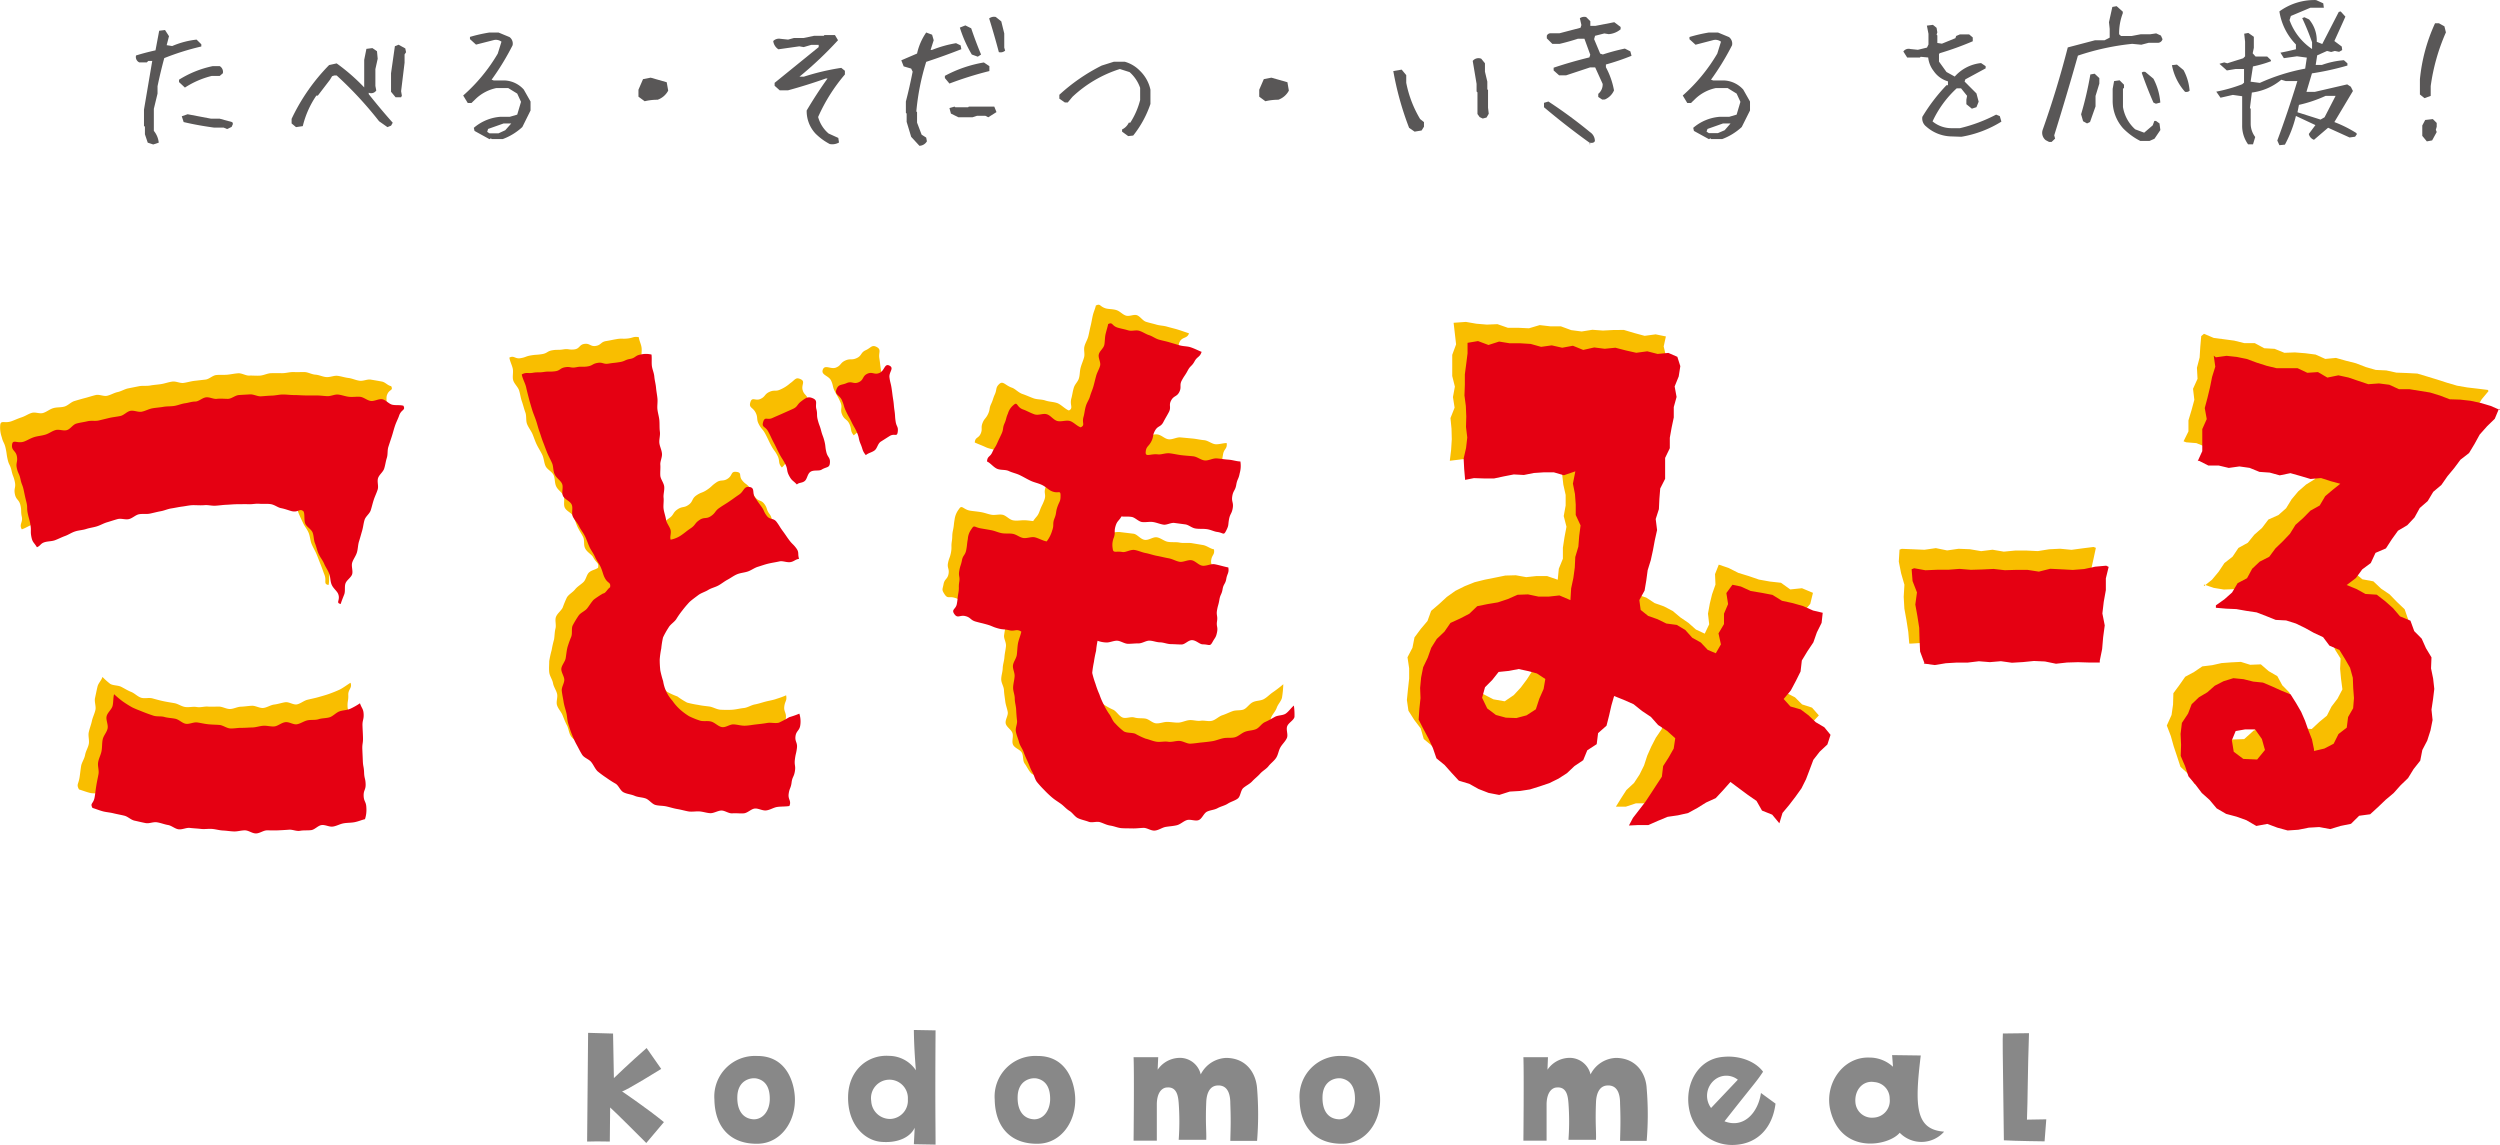 <svg id="レイヤー_1" data-name="レイヤー 1" xmlns="http://www.w3.org/2000/svg" viewBox="0 0 453.87 207.82"><defs><style>.cls-1{fill:#f9be00;}.cls-2{fill:#e50012;}.cls-3{fill:#595757;}.cls-4{fill:#888;}</style></defs><path class="cls-1" d="M323.48,124.66l1.55,1.12,1.42,1.09,1.61.83,1.28,1.28,1.81.59,1.24,1.41-1.32,1.41-.72,1.72-1,1.56-1.06,1.53-.34,2-1.18,1.46L325.43,142l-.54,1.84-.8,1.69L323,147.05l-1.49-1.39-1.5-1.13-1.55-1.05-1.1-1.64-1.53-1.11-1.63-.52-1.44.83-1.35,1.33-1.8.69-1.43,1.27-1.69.88-1.72.82-1.94.11-1.74.81h-1.93l-1.81.6-1.81,0,.91-1.47,1-1.55,1.38-1.28,1-1.52.82-1.65.58-1.78.73-1.65.83-1.61,1.06-1.56.59-1.95-1.92-1.08-1.05-1.73-1.54-1.23-1.82-.8-1.68-1-1.46-1.4-2-.68-.24,2.06-.41,1.86-1.22,1.54-.41,1.89-1.12,1.53L288.5,134l-1,1.66L286.11,137l-1.71.89-1.27,1.46-1.63,1-1.81.64-1.86.4-1.94-.25-1.83.65-1.85-.59-1.88-.17-1.75-.68-1.86-.46-1.87-.6-1.34-1.44-1.35-1.34-1.5-1.24-.55-1.92-1.17-1.54-1.06-1.68-.28-1.94.2-2,.21-1.89,0-1.87-.3-2,.9-1.73.37-1.88,1.15-1.55,1.21-1.43L262,112l1.45-1.24,1.4-1.29,1.56-1.11,1.71-.85,1.77-.71,1.85-.46,1.86-.37,1.87-.38,1.9-.05,1.89.34,1.88-.2,1.9,0,1.94.67.2-2,.74-1.82,0-2,.29-1.9.36-1.9-.5-1.94.35-1.91,0-1.92L286,89.08l-.22-1.9-.24-1.89.38-2.25-2.1-.06L282,83l-1.81.76-1.83-.49-1.84-.13-1.77.75-1.85-.34-1.8.34-1.77.47-1.81.13-2.13.26.24-2,.12-1.91-.05-1.91L265.51,77l.75-1.89-.3-1.92.35-1.9-.48-1.92V67.43l0-1.91.7-1.9-.22-1.92-.23-2,2.23-.16,1.9.33,1.91.16,1.92-.08,1.89.66,1.92,0,1.91.09,1.95-.58,1.9.22,1.93,0,1.88.69,1.91.25,1.94-.31,1.91.14,1.94-.1L297,61l1.88.56,1.88.51,2-.27,1.86.38L304.22,64l.45,1.91-.12,1.87-.76,1.81-.36,1.84.32,1.92-.35,1.85-.65,1.8.25,1.93-.3,1.85-.24,1.85-.72,1.78,0,1.9,0,1.89L301.48,90l-.76,1.77.1,1.92-.24,1.86-.93,1.72.09,1.92-.2,1.87-1.18,1.68.09,1.92-.42,1.82-.4,1.86,1.7.69,1.72.56,1.52,1,1.7.6,1.6.84,1.38,1.16,1.47,1,1.35,1.2,1.6.75.81-1.7-.22-1.93.33-1.82L313,109l.62-1.77-.08-1.9.68-1.72,1.78.6,1.78.9,1.87.57,1.86.64,2,.36,2,.22,1.69,1.21,2.12-.22,2,.84-.49,2-1.31,1.56-.75,1.76-.43,1.91-.59,1.85-1.11,1.61-1.21,1.53-.2,2.1Zm-43-1.93-.08-1.84-1.11-1.54-1.79-.21-1.84-.43-1.78.75-1.8.26-1.74.86-.71,1.82-.36,1.86.49,2,1.86.93,1.68.87,2.05.36L277,127.3l1.27-1.37,1.12-1.5Z" transform="translate(-2.18 -1.1)"/><path class="cls-1" d="M441.35,128.23l-.67,1.81.2,2.05-1,1.69-.59,1.84-.71,1.83L437.32,139l-1.48,1.28-1.35,1.34L433.17,143l-1.45,1.25-1.52,1.2-1.76.82-1.85.57-1.8.71-1.84.62-2-.22-1.89.55-1.94,0-1.87-.81-2,.56-1.82-.77-1.92-.24-1.92-.3-1.83-.65-1.62-1.13-1.64-1.06-1.92-.71-1.08-1.73-1.46-1.35-.62-1.89-.61-1.83-.52-1.86-.73-1.91.86-1.92.27-1.88.06-2.07,1.1-1.49,1.05-1.5,1.63-.88,1.47-1,1.8-.22,1.69-.38,1.74-.13,1.77-.09,1.7.53,1.93-.08,1.42,1.23,1.58.92.89,1.65,1.27,1.29.77,1.62.88,1.61-.09,1.87.83,1.72-.14-.3,1.83.13,1.36-1.27,1.4-1.16.82-1.63,1.1-1.45.89-1.69-.25-1.9-.17-1.83.09-1.87L426.08,119l-.53-1.78-1.27-1.34-1.5-1.06-1.33-1.23-1.38-1.28-1.55-1.07-1.95-.17-1.73-.63-1.72-.68-1.86-.16-1.77-.54-1.68-1-1.9.07-1.82-.3-1.79-.61,0,.3,1.46-1.17,1.2-1.44,1.06-1.59,1.48-1.16,1.06-1.58,1.7-.94,1.18-1.46,1.4-1.23L414,95.42l1.82-.81,1.4-1.24,1-1.63,1.21-1.44,1.41-1.23,1.62-1,.88-1.79,1.46-1.18.19-.31-1.94.46-1.77-.87-1.93.38-1.75-1-1.86-.1-1.86-.19-1.91.14-1.81-.49-1.83-.46-1.84-.36-1.93.27-1.84-.29-1.78-.73-1.86-.15-.48-.18.89-1.8,0-2,.56-1.86.51-1.87-.24-2,.82-1.82-.11-2,.49-1.88.12-1.94.17-1.93.5-.42,1.77.75,1.86.24,1.86.25,1.82.45h1.9l1.73.93,1.88.11,1.78.72,1.91-.07,1.89.15,1.86.24,1.76.79,1.94-.18,1.81.51,1.82.46,1.79.69,1.81.52,1.9.09,1.84.4,1.9.07,1.9.1,1.81.54,1.8.55,1.8.58,1.81.53,1.85.32,1.87.22,1.86.23.13.21-1.23,1.47-1,1.67-1.67,1.15-.93,1.7-1,1.68-1.09,1.58-1.29,1.42-1.44,1.3-.93,1.72L441.8,87l-1.06,1.61-1.06,1.63-1.4,1.31-1.4,1.31-1.15,1.55-1.4,1.3-1.54,1.17-1.43,1.27-1,1.74-1.81.88-1.3,1.41-1.51,1.2h.38l1.51,1.37,1.94.27,1.49,1.25,2,.37,1.41,1.33L436,109l1.33,1.37,1.41,1.34.64,1.86.76,1.72.51,1.8,1,1.7-.15,1.94.42,1.86-.48,1.87,0,1.89Zm-30,5.49.27-.07-1.34-1.76-1-1.75L407.5,130l-1.38.75-.77,1.28.22,2,1.63,1.34,2.41-.09Z" transform="translate(-2.18 -1.1)"/><path class="cls-1" d="M6.14,97.2c-.54-.92.23-1.24,0-2.28s0-1.09-.26-2.13-.79-.92-1-2,.21-1.13,0-2.17-.37-1-.6-2.06-.47-1-.7-2-.15-1.06-.38-2.1-.47-1-.7-2a5.14,5.14,0,0,1-.28-2.16c.09-1,.77-.29,2-.71.53-.18,1.14-.48,1.87-.72s1.16-.6,1.85-.81,1.43.23,2.11,0,1.16-.68,1.83-.87,1.34-.09,2-.28,1.15-.8,1.81-1,1.27-.38,1.93-.55,1.27-.38,1.94-.54,1.42.28,2.08.13,1.24-.53,1.9-.67,1.25-.54,1.91-.67l2-.4c.65-.12,1.36,0,2-.12s1.33-.15,2-.26,1.29-.35,2-.45,1.39.33,2.06.24,1.3-.3,2-.38l2-.23c.66-.08,1.26-.75,1.93-.82s1.35,0,2-.06,1.33-.22,2-.26,1.36.45,2,.42,1.34.06,2,0,1.33-.43,2-.44,1.34,0,2,0,1.34-.22,2-.2,1.35,0,2,0,1.32.43,2,.47,1.31.39,2,.44,1.37-.3,2-.23,1.32.31,2,.39,1.29.4,2,.5,1.41-.31,2.06-.2,1.33.22,2,.35,1,.69,1.7.84c.45.89-.39.47-.78,1.68-.17.53.08,1.32-.15,2s-.51,1.17-.73,1.85-.76,1.11-1,1.78,0,1.38-.18,2-.43,1.24-.64,1.88-.38,1.26-.58,1.91-.78,1.13-1,1.77-.12,1.35-.33,2-.16,1.34-.36,2-.35,1.28-.55,1.91-.78,1.15-1,1.79,0,1.39-.22,2-.31,1.3-.51,1.93S64.21,99,64,99.57s0,1.41-.19,2-.26,1.33-.45,2-1.12,1.07-1.31,1.68-.05,1.45-.23,2.06c-1-.2-.28-.75-.75-1.9-.21-.53-.42-1.18-.7-1.87s-.47-1.21-.74-1.86-.61-1.17-.87-1.8-.27-1.33-.53-2-.71-1.15-1-1.77-.58-1.22-.83-1.83-.33-1.34-.58-1.93-.57-1.33-.82-1.9c-.71-.69-.65-.48-1.93-.81-.53-.14-1.27.11-2,0-.59-.1-1.18-.65-1.91-.74s-1.33.37-2,.31-1.28-.07-2-.1-1.29-.11-2-.11-1.3-.24-2-.22-1.28.44-2,.48-1.32-.23-2-.17-1.3.16-2,.24-1.33-.13-2,0-1.3.21-2,.32-1.3.17-2,.3-1.25.46-1.92.6-1.21.61-1.87.76-1.42-.29-2.08-.12-1.09,1-1.75,1.22-1.31.17-2,.36-1.22.5-1.87.69-1.44-.21-2.09,0-1.27.38-1.91.59-1.14.73-1.78.95-1.17.64-1.81.87-1.33.21-2,.45S6.77,97,6.14,97.2Zm59.68,27.85c.35,1-.45,1.16-.41,2.22s-.17,1.06-.13,2.12.61,1,.65,2.1-.41,1.07-.37,2.12.18,1.06.22,2.11.28,1.05.32,2.11,0,1.06,0,2.12.28,1.05.32,2.11-.14,1.07-.1,2.13a5.65,5.65,0,0,1,0,2.13c-.6.14-1.27.41-2,.56s-1.24.46-1.94.58-1.39-.4-2.08-.29-1.25.52-1.94.61-1.34-.09-2,0-1.26.62-2,.68-1.32.17-2,.23-1.33.16-2,.19-1.35-.52-2-.5-1.32.29-2,.3-1.33.28-2,.27-1.34,0-2,0-1.33-.28-2-.32-1.32-.15-2-.19-1.34,0-2,0-1.27-.65-1.94-.73-1.33,0-2-.12-1.31-.18-2-.28-1.42.39-2.09.28-1.3-.35-2-.48-1.34-.15-2-.3-1.19-.81-1.85-1-1.26-.43-1.91-.6-1.4,0-2.05-.16-1.34-.43-2-.63c-.5-.93-.11-.88.1-2.17.1-.6.16-1.31.29-2.1.11-.64.59-1.27.72-2s.54-1.3.67-2-.16-1.44,0-2.15.42-1.34.56-2,.49-1.34.64-2-.22-1.51-.07-2.18.29-1.41.45-2.07.72-1.12.9-1.76a13.16,13.16,0,0,0,1.4,1.26c.56.34,1.4.24,2,.54s1.16.67,1.8.92,1.14.83,1.79,1.05,1.42-.05,2.08.13,1.29.36,2,.51,1.32.24,2,.36,1.28.61,2,.7,1.38-.12,2.06,0,1.36-.13,2-.08,1.34,0,2,0,1.34.44,2,.44,1.34-.4,2-.42,1.34-.14,2-.17,1.39.46,2.06.4,1.31-.54,2-.62,1.32-.32,2-.42,1.47.52,2.12.39,1.26-.68,1.91-.84,1.34-.29,2-.48,1.33-.37,1.94-.59,1.3-.49,1.88-.76S65.27,125.38,65.82,125.05Z" transform="translate(-2.18 -1.1)"/><path class="cls-1" d="M110.76,104.18c.17-1-.27-.74-.89-1.91-.27-.51-1.07-.88-1.44-1.58s-.06-1.46-.4-2.13-.7-1.15-1-1.8-.45-1.29-.77-1.93-1.23-.92-1.54-1.56.07-1.56-.24-2.19-1-1-1.32-1.67-.19-1.44-.48-2.07-1.16-1-1.45-1.62-.3-1.39-.58-2-.69-1.22-1-1.85-.52-1.3-.78-1.93-.75-1.21-1-1.85-.07-1.47-.31-2.11-.4-1.35-.63-2-.31-1.37-.51-2-.89-1.21-1.07-1.85.06-1.47-.08-2.11-.54-1.39-.61-2c.87-.44,1,.27,2,.11s.94-.35,1.92-.51,1-.07,2-.23.91-.54,1.88-.7,1,0,2-.16,1,.13,2,0,.85-.86,1.83-1,1.08.53,2.06.37.88-.72,1.86-.88,1-.2,1.94-.36,1,0,2-.11,1-.4,2-.24c.08.66.43,1.25.51,1.93s-.1,1.35,0,2,.32,1.31.38,2,.06,1.34.12,2-.09,1.36,0,2,.31,1.33.36,2-.29,1.37-.24,2,.11,1.35.16,2l.15,2c0,.68.12,1.35.17,2s.26,1.34.31,2,0,1.37,0,2,0,1.37.1,2,.5,1.33.58,2-.11,1.41,0,2,.64,1.3.77,1.9.12,1.64.31,2.19c1-.34,1-.57,1.86-1.17s.62-1,1.5-1.59,1.15-.22,2-.82.54-1.11,1.43-1.72,1-.39,1.91-1,.8-.73,1.69-1.34,1.22-.1,2.11-.71.49-1.34,1.55-1.21.4.69,1,1.48.82.61,1.41,1.4.41.93,1,1.72,1.07.44,1.66,1.23.32,1,.91,1.79.26,1,.85,1.83.79.65,1.38,1.44.81.64,1.1,1.58c-.66.09-1.21-.14-1.87,0s-1.18.89-1.83,1-1.35,0-2,.19-1.41-.09-2,.1-1.14.82-1.77,1-1.19.6-1.8.84-1.28.37-1.88.65-1.25.48-1.83.79-1.09.77-1.65,1.12-1,.87-1.53,1.26-1.41.38-1.9.82a19.08,19.08,0,0,0-1.41,1.44c-.45.5-.42,1.37-.81,1.9s-1,.89-1.36,1.47a14.36,14.36,0,0,0-.65,1.88c-.23.62-.82,1.14-1,1.79a15.55,15.55,0,0,0,.09,2,14.62,14.62,0,0,0,.08,2,17.84,17.84,0,0,0,.39,1.93c.12.71-.09,1.44.2,2.06s.93,1,1.38,1.53a8.78,8.78,0,0,0,1.23,1.67,12.08,12.08,0,0,0,1.89.86,13.94,13.94,0,0,0,1.77,1.12,18.58,18.58,0,0,0,2.05.42c.67.15,1.36.2,2,.29s1.35.55,2.05.58,1.41.05,2.11,0,1.39-.24,2.08-.31,1.33-.53,2-.65,1.33-.36,2-.53,1.37-.27,2-.51a13.88,13.88,0,0,0,1.68-.62c.19,1-.2,1-.33,2s.41,1.12.28,2.16-.65,1-.78,2-.08,1-.21,2.1.27,1.09.14,2.14-.08,1.05-.21,2.1-.68,1-.81,2,.32,1.1-.09,2.07c-.67.11-1.14.44-1.81.54s-1.32.39-2,.47-1.41-.35-2.08-.29-1.32.56-2,.61-1.37-.11-2-.08-1.37.06-2,.07-1.37.27-2,.25-1.36-.2-2-.24-1.32-.52-2-.59-1.41.28-2.07.18-1.38-.13-2-.28-1.33-.38-2-.56-1.29-.51-1.91-.73-1.07-1-1.68-1.24-1.45-.13-2-.46-.91-1.11-1.46-1.49a18.6,18.6,0,0,1-1.67-1.11,19.08,19.08,0,0,1-1.36-1.47,19.2,19.2,0,0,1-1.53-1.31c-.42-.53-1.13-.86-1.5-1.44s-.4-1.33-.71-1.93-.54-1.22-.8-1.86-.79-1.14-1-1.8.17-1.43,0-2.1-.61-1.23-.73-1.91-.62-1.3-.69-2,0-1.39,0-2a18.88,18.88,0,0,1,.44-2,19.59,19.59,0,0,1,.44-1.94c.11-.68.09-1.34.26-2s-.15-1.48.09-2.1.91-1.09,1.21-1.67a20,20,0,0,1,.78-1.88c.37-.57,1.06-.91,1.47-1.43s1-.84,1.51-1.32.56-1.36,1.06-1.79S110.22,104.56,110.76,104.18Zm36.77-34.24c.91.42.12,1,.36,1.94s.77.83,1,1.8-.35,1.12-.1,2.09.33.94.57,1.91.08,1,.33,2,1.24.89,1.17,1.89-1.24,0-2.17.61c-.47.29-.75,1-1.3,1.42s-1.28.34-1.78.72-1,1.25-1.48,1.65c-.75-.79-.3-1.17-.8-2.14s-.65-.9-1.16-1.87-.48-1-1-2-.71-.86-1.22-1.83-.1-1.19-.61-2.16-1.25-.8-.93-1.85.89-.17,1.82-.59.72-.87,1.65-1.29,1.1,0,2-.44a6.51,6.51,0,0,0,1.74-1.11C146.54,70.07,146.61,69.51,147.53,69.94Zm9.65,10.2c-.69-.83-.32-1-.76-2s-.92-.77-1.35-1.76.13-1.24-.3-2.23-.51-1-1-1.94-.27-1.06-.7-2-1.88-1-1.51-2,1.46,0,2.4-.38.75-.86,1.69-1.28,1.12,0,2.07-.44.68-1,1.63-1.43,1.11-1.06,2-.58.31,1,.47,2,.12,1,.27,2,.39,1,.54,2-.31,1.06-.15,2,.06,1,.22,2a4.29,4.29,0,0,1,.16,1.91c-.14.92-.25.56-1.19,1.14-.46.29-1.23.28-1.79.65s-.85,1-1.35,1.32S157.61,79.75,157.18,80.14Z" transform="translate(-2.18 -1.1)"/><path class="cls-1" d="M189.75,95.7c.61-.91.81-.81,1.18-1.84s.48-1,.85-2-.16-1.22.21-2.25,1.31-.92,1.31-2-1.32.09-2.56-.44c-.57-.24-1.11-.81-1.86-1.13s-1.17-.78-1.88-1.09-1.35-.41-2-.72-1.11-1-1.78-1.29-1.41-.34-2.07-.65-1.3-.54-2-.85c.06-1,.67-.73,1.06-1.59s0-1.06.34-1.93.59-.78,1-1.64.17-1,.56-1.83.3-.91.69-1.78.09-1.2.79-1.85,1.06.24,2.32.67c.59.2,1.14.88,1.9,1.14s1.31.53,2,.78,1.45.16,2.15.4,1.44.23,2.13.46,1.48,1.12,2.15,1.35c.88-.43.09-1,.45-2.22.15-.52.22-1.18.43-1.89s.75-1.08.94-1.75.13-1.27.31-1.93.44-1.2.62-1.85-.1-1.34.07-2,.54-1.18.7-1.83.26-1.25.42-1.89.25-1.27.4-1.91.41-1.14.55-1.78c.87-.43.65.16,1.78.51.54.16,1.24.1,1.93.31s1.08.78,1.73,1,1.41-.26,2-.07,1.05,1,1.67,1.2,1.27.33,1.87.51,1.33.19,1.91.36,1.33.35,1.88.51c.82.25,1.76.6,2.14.71-.31,1-1.2.6-1.68,1.52s.18,1.26-.31,2.17-1,.64-1.5,1.55.13,1.24-.36,2.15-.46.92-.95,1.84-.64.83-1.13,1.74-1.08.6-1.57,1.51,0,1.2-.44,2.12-.33,1-.82,1.91-1.61.61-1.69,1.64,1.21.32,2.51.49c.61.08,1.4-.38,2.19-.28s1.31.8,2.05.88,1.47-.42,2.19-.34l2.14.2c.72.07,1.42.24,2.12.3s1.42.7,2.09.74,1.4-.23,2-.21c.14,1.06-.47,1-.65,2s-.15,1.06-.34,2.11.09,1.11-.09,2.16-.15,1.07-.34,2.12-.47,1-.65,2.07.88,1.44.36,2.38-1.12-.3-2.32-.45c-.56-.08-1.25,0-2,0s-1.29.07-2,0-1.25-.4-1.92-.49-1.23-.59-1.89-.68-1.29-.26-1.94-.35-1.33,0-2-.13-1.34-.06-2-.16-1.39,0-2-.07c-.75-.13-1.18-.41-1.7-.52a5.37,5.37,0,0,0-.71,1.87c-.29,1-.14,1-.43,2s-.45.85-.35,1.87.33.28,1.64.51c.59.1,1.37-.2,2.15-.06L208,98c.67.12,1.23,1,2,1.11s1.51-.58,2.22-.46,1.3.7,2,.82,1.43,0,2.13.14,1.44,0,2.14.09l2.08.35c.71.12,1.32.67,2,.78.17,1-.33.94-.49,1.9s.41,1.07.25,2-.69.88-.85,1.85.18,1,0,2-.57.91-.73,1.88-.25,1-.41,1.92.27,1-.21,1.9-.55.48-1.75.47c-.55,0-1.2-.83-1.93-.83s-1.25.1-1.93.09-1.27.7-1.94.7-1.28-.24-1.94-.24-1.29.14-1.94.13-1.29-.45-1.93-.47-1.32.12-1.94.1-1.32-.51-1.92-.54-1.36,0-1.92-.08c-1-.06-2,.05-2.27,0-.17.65-.16,1.53-.26,2.21a20.55,20.55,0,0,0-.43,2c0,.68.76,1.35.81,2a18,18,0,0,0-.14,2.05,14.81,14.81,0,0,0,.77,1.9c.22.64,0,1.5.32,2.09a13.7,13.7,0,0,0,1.38,1.58,11,11,0,0,0,1.36,1.54,11.63,11.63,0,0,0,1.82,1c.57.34,1,1.13,1.63,1.38s1.46-.2,2.15,0,1.34.09,2,.2,1.25.8,1.93.86,1.37-.27,2.05-.26,1.35.15,2,.13,1.31-.39,2-.45,1.38.21,2.05.11,1.42.18,2.08,0,1.21-.79,1.86-1,1.25-.53,1.89-.75,1.42-.06,2-.31,1-1,1.64-1.31,1.4-.23,2-.56,1.06-.85,1.62-1.23,1.38-1,1.91-1.47a18,18,0,0,1-.24,2.45c-.14.62-.72,1.16-.95,1.82s-.71,1.1-1,1.73,0,1.47-.35,2.07-.68,1.15-1.06,1.72-.88,1-1.29,1.55-.57,1.28-1,1.79-1,.91-1.5,1.39-1.43.4-1.94.85-.74,1.18-1.28,1.59-1.08.78-1.65,1.15-1.31.39-1.9.72-1.1.74-1.71,1-1.27.36-1.91.61-1.16.64-1.81.84-1.17.79-1.83.94-1.35.07-2,.18-1.28.62-2,.68-1.37-.45-2-.43-1.34.26-2,.23-1.32-.17-2-.23-1.4.23-2.08.13-1.11-1-1.76-1.22-1.21-.49-1.84-.72-1.41,0-2-.31-1.29-.43-1.87-.76-1.09-.79-1.64-1.18-.79-1.12-1.29-1.57-1.46-.41-1.92-.91-.73-1.15-1.13-1.7-.2-1.43-.53-2-1.31-.81-1.59-1.44.12-1.45-.1-2.1-1.06-1.06-1.22-1.72.48-1.45.36-2.12-.37-1.25-.45-1.93-.2-1.29-.23-2-.5-1.3-.5-2,.25-1.31.27-2,.26-1.3.31-2,.21-1.29.28-2-.43-1.38-.34-2,.21-1.31.32-2,.62-1.38.75-2c-.87-.57-1.1-.13-2.1-.42s-1.12.14-2.13-.15-.84-.88-1.84-1.16-1.09,0-2.1-.26-.93-.54-1.94-.82-1.2.24-1.77-.63-.36-.85-.18-1.83.72-.87.9-1.85-.28-1.06-.09-2,.36-.94.54-1.92,0-1,.15-2,0-1,.21-2,.12-1,.3-2a3.86,3.86,0,0,1,.8-1.87c.52-.84.75.06,1.95.29.56.1,1.23.14,2,.27s1.25.36,1.93.48,1.35-.12,2,0,1.21.85,1.87,1,1.36,0,2,0S189.14,95.64,189.75,95.7Z" transform="translate(-2.18 -1.1)"/><path class="cls-1" d="M347.44,100.74l2.06.08,2.06.09,2.07-.3,2.05.42,2.07-.3,2.05.08,2.05.35,2.07-.26,2.05.35,2.06-.2,2.06,0,2.05.1,2.05-.33,2-.1,2.07.2,2-.27,2-.25.42.16-.45,2.1-.47,2.1.26,2.15-.27,2.12-.48,2.1.06,2.15,0,2.14-.32,2.12,0-.11-2,.41-2-.33-2,.09h-2l-2,.2-2-.18-2-.19-2,.19-2,.23-2,.18-2-.33-2,.41-2-.18-2-.24-2,.14-2,.12h-.21l-.18-2.13-.33-2.12-.38-2.11-.12-2.15.13-2.18-.6-2.08-.42-2.12.13-2.18Z" transform="translate(-2.18 -1.1)"/><path class="cls-2" d="M326,128l1.23,1.36,1.85.53,1.43,1.07,1.31,1.25,1.56.92,1.13,1.38-.57,1.75-1.4,1.31-1.15,1.48-.66,1.76-.67,1.76-.83,1.66-1.08,1.51L327,147.24l-1.21,1.45-.57,1.88L323.92,149l-1.85-.74-1-1.76-1.56-1.08L318,144.3l-1.66-1.24L315,144.57,313.67,146l-1.74.79-1.61,1-1.66.91-1.85.42-1.87.27-1.74.72-1.77.78-1.91,0-1.61.08.73-1.38,1.12-1.45,1.13-1.46,1-1.51,1-1.54,1-1.52.23-1.93,1-1.56.92-1.62.28-1.87-1.47-1.33-1.65-1.08-1.3-1.47-1.61-1.07-1.53-1.23-1.78-.79-1.76-.7-.49,1.7-.42,1.84-.47,1.85-1.53,1.35-.25,2-1.71,1.11-.74,1.8-1.59,1.07-1.35,1.28-1.55,1-1.67.82-1.75.59-1.76.55-1.82.28-1.85.11-1.91.61-1.93-.37-1.82-.71-1.68-.94-1.9-.57-1.34-1.45L264.46,140l-1.5-1.23-.64-1.86-.78-1.7-.9-1.68-.91-1.78.14-2,.2-1.91L260,126l.18-1.89.37-1.87.83-1.73.64-1.81,1-1.6,1.39-1.32,1.1-1.59,1.77-.81,1.66-.86,1.43-1.37,1.88-.38,1.86-.31,1.78-.59,1.8-.79,1.9-.07,1.9.4h1.88l1.92-.21,2,.85.13-2.13.4-1.88.26-1.9.09-1.92.56-1.88.15-1.92.25-1.93-.88-1.9,0-1.9-.14-1.91-.37-1.88.44-2.23-2.08.71-1.82-.53-1.83,0-1.81.12-1.8.36-1.83-.1-1.8.35-1.78.38-1.82,0-1.84-.06-1.6.32L268,86.25l-.1-1.91.44-1.9.22-1.91-.23-1.91.05-1.91-.08-1.91-.25-1.91.07-1.91V69.07l.25-1.91.24-1.91,0-1.91,1.9-.32,1.9.71,1.93-.62,1.91.31h1.91l1.92.12,1.89.53,1.93-.27,1.9.43,1.94-.36,1.87.76,2-.45,1.9.24,1.94-.19,1.89.49,1.9.43,2-.27,1.88.48,1.95-.19,1.63.71.54,1.7-.29,1.86-.74,1.82.35,1.91L306.05,75l0,1.89-.39,1.84-.33,1.85,0,1.89-.85,1.76,0,1.9,0,1.9-.89,1.75-.15,1.87-.09,1.88-.58,1.8.25,2-.41,1.83-.34,1.83-.4,1.83-.56,1.8-.25,1.86-.31,1.84-.95,1.72.24,1.79,1.36,1.09,1.69.59,1.61.79,1.89.25,1.55.92,1.25,1.4,1.57.88,1.25,1.33,1.47.62.93-1.61-.44-2,1-1.69,0-1.89.74-1.74-.31-2,1.1-1.51,1.53.32,1.8.82,2,.33,1.94.37,1.72,1.07,1.94.42,1.89.54,1.82.81,1.75.41-.2,1.83-.86,1.73-.64,1.82-1.09,1.63-1,1.65-.23,2-.86,1.73-.91,1.71Zm-43.58-1.82.31-1.81-1.52-1-1.52-.42-1.8-.39-1.78.34-1.86.19-1.14,1.44-1.33,1.34-.53,1.91.93,1.93,1.58,1.19,1.8.49,1.91.07,1.85-.49,1.69-1.1.63-1.92Z" transform="translate(-2.18 -1.1)"/><path class="cls-2" d="M443.81,131.82l-.38,1.89-.59,1.84-.89,1.71-.38,1.94-1.21,1.53-1,1.63L438,143.67l-1.26,1.41-1.44,1.21-1.38,1.32-1.44,1.32-2,.27L429,150.66l-1.91.39-1.86.57-2-.37-1.89.11-1.9.38-1.94.13-1.87-.51-1.82-.68-2,.37L410,150l-1.79-.64-1.88-.5-1.72-1-1.28-1.53-1.42-1.27-1.15-1.52-1.27-1.5-.62-1.86-.79-1.84.07-2-.09-2,.24-2,1.12-1.69.65-1.7,1.32-1.26,1.53-.91,1.35-1.19,1.62-.83,1.76-.54,1.83.18,1.76.44,1.77.18,1.64.69,1.63.74,1.76.72,1,1.59.91,1.57.71,1.63.59,1.68.66,1.68.37,1.79v.33l1.88-.44,1.69-.88.88-1.76,1.5-1.16.24-1.92.92-1.6.15-1.85L429.4,126l-.07-1.85-.5-1.81-.93-1.62-1-1.62-1.81-.78-1.15-1.54-1.69-.79-1.62-.9L419,114.3l-1.77-.56-1.9-.1-1.72-.69-1.74-.67L410,112l-1.82-.32-1.86-.08-1.85-.16V111l1.54-1.09,1.4-1.24,1-1.69,1.72-.91.93-1.72,1.36-1.28,1.74-.89,1.12-1.52,1.34-1.29L417.92,98l1-1.61,1.4-1.25,1.31-1.33,1.69-.94,1-1.7L425.71,90l1.47-1.17,0,.13-1.82-.49-1.8-.58-1.91.17-1.81-.54L418,87l-1.94.4-1.81-.5-1.87-.13-1.79-.73-1.85-.26-1.93.27L405,85.62l-1.89,0-1.74-.88-.2.08L402,83l0-2v-2l.81-1.82-.36-2,.5-1.88.45-1.87.38-1.9.58-1.86-.28-2,.38.3,1.95-.27,1.86.2,1.84.38,1.78.66,1.8.57,1.82.44,1.9,0h1.9l1.76.83,1.93-.13,1.71,1,2-.41,1.84.4,1.79.61,1.8.6,1.94-.14,1.87.24,1.76.81,1.92,0,1.86.3,1.86.3,1.8.55,1.78.68,1.91.06,1.87.21,1.84.4,1.8.53,1.75.76-.24-.25-.76,1.83-1.39,1.35L452.36,80l-.93,1.69-1,1.66-1.56,1.21-1.14,1.53-1.22,1.47-1.1,1.58-1.48,1.25-1,1.67-1.45,1.27-.95,1.72-1.31,1.4-1.69,1-1.13,1.57-1.06,1.64-1.89.81-.86,1.85-1.55,1.15-1.15,1.57-1.54,1.17-.14.1,1.75.71,1.66.91,2.05.13,1.53,1.18,1.43,1.27L437.9,113l1.89.78.69,1.9,1.35,1.36.78,1.74,1,1.66-.08,2,.38,1.85.21,1.88-.23,1.89-.28,1.87Zm-30.43,5.44h0l-.56-2-1.23-1.74h-1.81l-1.72.3-.69,1.67.34,2.09,1.74,1.3,2.51.11Z" transform="translate(-2.18 -1.1)"/><path class="cls-2" d="M8.88,100.45c-.54-.91-.79-.83-1-1.87s0-1.1-.17-2.15-.25-1-.48-2.07,0-1.08-.26-2.12-.24-1-.47-2.09-.38-1-.6-2.05-.44-1-.66-2,.2-1.14,0-2.18-1-1-.87-2.08.94-.15,2.16-.57c.53-.18,1.11-.57,1.84-.81.58-.19,1.27-.23,2-.44s1.17-.62,1.85-.83,1.41.18,2.08,0,1.08-1,1.75-1.19,1.3-.25,2-.42,1.37,0,2-.13l1.95-.47c.64-.15,1.3-.21,2-.35s1.18-.8,1.84-.94,1.42.28,2.08.15,1.26-.49,1.92-.61,1.32-.15,2-.27,1.34-.06,2-.17,1.29-.39,1.95-.48S37,74,37.63,74s1.26-.67,1.93-.76,1.38.35,2,.27,1.34,0,2,0,1.29-.64,2-.69,1.33-.08,2-.12,1.36.39,2,.35,1.33-.11,2-.13,1.33-.2,2-.2,1.33.1,2,.1,1.33.06,2,.07,1.34,0,2,0,1.33.09,2,.13,1.37-.35,2-.29,1.32.34,2,.41,1.35-.06,2,0,1.26.65,1.92.75,1.43-.42,2.09-.31,1.2.86,1.85,1,1.36,0,2,.18c.45.88-.4.62-.79,1.83-.18.53-.51,1.13-.75,1.85s-.35,1.22-.57,1.9-.41,1.23-.62,1.89-.07,1.35-.28,2-.27,1.29-.48,1.94-.9,1.09-1.11,1.73.13,1.43-.07,2.07-.5,1.22-.71,1.86-.35,1.28-.55,1.91-.92,1.1-1.12,1.74-.25,1.32-.45,2-.36,1.29-.56,1.92-.18,1.34-.38,2-.65,1.2-.85,1.83.15,1.45,0,2.07-1,1.09-1.22,1.71,0,1.4-.23,2-.46,1.13-.64,1.74c-1-.2,0-.69-.47-1.84-.22-.53-.9-1-1.18-1.68s-.19-1.32-.45-2-.65-1.16-.91-1.79-.71-1.14-1-1.77-.39-1.29-.65-1.9-.2-1.38-.45-2-1.08-1-1.33-1.61-.05-1.63-.29-2.19c-.72-.7-.94.25-2.21-.08-.53-.14-1.13-.39-1.9-.54-.58-.1-1.17-.63-1.9-.73s-1.29,0-2-.06-1.3.11-2,.08-1.29,0-2,0-1.29.07-2,.1-1.3.13-2,.17-1.32-.16-2-.1-1.32,0-2,0-1.3.16-2,.25-1.29.23-2,.34-1.26.39-1.93.51-1.28.29-1.94.43-1.36,0-2,.12-1.18.72-1.84.88-1.4-.18-2.06,0-1.26.39-1.91.58-1.21.54-1.86.74-1.3.27-1.94.48-1.32.22-2,.44-1.19.6-1.83.83-1.21.54-1.84.77-1.36.16-2,.4S9.51,100.21,8.88,100.45Zm58.65,28.33c.35,1,.63,1,.67,2s-.25,1.06-.21,2.12.06,1.06.09,2.12-.16,1.06-.12,2.11.05,1.06.09,2.12.19,1,.23,2.11.25,1.05.28,2.11-.4,1.07-.36,2.13.45,1,.49,2.11a5.4,5.4,0,0,1-.25,2.11c-.6.14-1.16.4-1.86.54s-1.31.09-2,.21-1.25.48-1.94.59-1.39-.36-2.07-.27-1.23.84-1.91.92-1.33,0-2,.12-1.36-.25-2-.2-1.32.09-2,.12-1.33,0-2,0-1.31.55-2,.56-1.33-.55-2-.56-1.33.22-2,.2-1.32-.14-2-.17-1.31-.24-2-.29-1.34.08-2,0-1.33-.1-2-.18-1.39.34-2.06.25-1.26-.67-1.92-.78-1.29-.38-2-.49-1.4.27-2.07.14-1.31-.29-2-.44-1.2-.74-1.85-.9-1.31-.27-2-.44-1.33-.19-2-.38-1.15-.4-1.79-.59c-.5-.93.18-.66.4-2,.1-.59.17-1.3.3-2.09s.26-1.33.39-2.06-.19-1.44-.06-2.16.48-1.32.61-2,.07-1.41.21-2.11.74-1.29.89-2-.33-1.53-.18-2.21.93-1.25,1.09-1.91.09-1.46.27-2.11a18.46,18.46,0,0,0,1.57,1.31,19.79,19.79,0,0,0,1.74,1.09c.59.29,1.25.53,1.89.79s1.26.48,1.92.7,1.38.06,2,.24,1.32.19,2,.33,1.22.79,1.89.91,1.42-.34,2.1-.24,1.31.26,2,.33,1.34.07,2,.12,1.33.61,2,.64,1.37-.12,2-.11,1.36-.06,2-.07,1.34-.27,2-.31,1.37.18,2,.12,1.29-.69,2-.77,1.44.49,2.09.38,1.29-.59,1.94-.72,1.39,0,2-.2,1.39-.16,2-.35,1.17-.85,1.78-1.07,1.42-.21,2-.49A12.6,12.6,0,0,0,67.53,128.78Z" transform="translate(-2.18 -1.1)"/><path class="cls-2" d="M112.94,107.72c.17-1-.44-.61-1-1.78-.28-.52-.39-1.24-.76-2-.29-.56-.71-1.12-1-1.78s-.71-1.15-1-1.8-.49-1.28-.8-1.92-.76-1.15-1.07-1.79-.83-1.13-1.13-1.76.08-1.56-.22-2.2-1.27-.92-1.57-1.56.11-1.57-.17-2.2-1-1-1.33-1.69-.21-1.42-.48-2.05-.63-1.25-.89-1.89-.49-1.3-.74-1.93-.45-1.33-.69-2-.39-1.34-.62-2-.51-1.3-.72-2-.4-1.34-.57-2-.35-1.36-.49-2-.71-1.67-.78-2.3c.87-.45,1.08-.13,2-.29s1,0,2-.15,1,0,2-.12.9-.58,1.88-.74,1,.2,2,0,1,0,2-.14.91-.49,1.89-.65,1,.29,2,.13,1-.11,2-.27.93-.42,1.9-.58.9-.63,1.88-.79a4.27,4.27,0,0,1,2,0c.08.66,0,1.37.06,2s.39,1.3.45,2,.25,1.32.31,2,.2,1.34.26,2-.08,1.35,0,2,.3,1.33.35,2,0,1.35.09,2-.15,1.37-.1,2,.43,1.32.48,2-.35,1.38-.3,2-.05,1.37,0,2,.65,1.31.71,2-.19,1.39-.12,2-.08,1.39,0,2,.35,1.35.45,2,.7,1.28.83,1.89-.17,1.17,0,1.72a5.16,5.16,0,0,0,1.93-.81c.88-.61.84-.67,1.73-1.27s.68-.89,1.57-1.49,1.22-.12,2.1-.72.68-.91,1.56-1.51.92-.57,1.8-1.17.87-.63,1.76-1.23.8-1.51,1.86-1.37.46,1.11,1,1.9.55.82,1.14,1.62.41.92,1,1.71,1.21.33,1.8,1.13.52.84,1.11,1.64.55.81,1.14,1.61.71.71,1.3,1.5.22,1,.52,1.94c-.66.08-.91.48-1.56.59s-1.4-.27-2-.13-1.32.24-2,.4-1.29.39-1.92.58-1.2.64-1.82.85-1.33.25-1.94.5-1.16.68-1.76,1-1.1.75-1.68,1.06-1.27.45-1.83.8-1.26.53-1.79.93-1.09.8-1.58,1.24a18.77,18.77,0,0,0-1.3,1.53,16,16,0,0,0-1.14,1.63c-.39.55-1.06.92-1.38,1.5a14.82,14.82,0,0,0-1,1.79,16.36,16.36,0,0,0-.32,2,15.89,15.89,0,0,0-.28,2,17.11,17.11,0,0,0,.11,2,18.4,18.4,0,0,0,.51,1.93,7.47,7.47,0,0,0,.58,1.93,7.39,7.39,0,0,0,1.12,1.65,8.92,8.92,0,0,0,1.34,1.54,11.38,11.38,0,0,0,1.66,1.24,14.57,14.57,0,0,0,1.94.79c.64.22,1.39,0,2.08.19s1.25.87,1.94,1,1.43-.52,2.13-.49,1.36.26,2.06.24,1.36-.16,2-.23,1.37-.15,2.05-.27,1.46.13,2.12-.05a20.75,20.75,0,0,0,1.88-1,15.72,15.72,0,0,0,1.83-.64,4.7,4.7,0,0,1,.17,2.1c-.13,1-.74,1-.87,2s.39,1.11.26,2.15-.24,1-.37,2.08.17,1.08,0,2.13-.47,1-.6,2.05-.39,1-.53,2.06.54,1.23.13,2.2c-.68.12-1.55.07-2.21.17s-1.3.55-2,.63-1.42-.41-2.08-.34-1.3.82-2,.87-1.38-.06-2.05,0-1.37-.52-2-.51-1.37.5-2,.48-1.35-.28-2-.32-1.38.11-2,0-1.33-.32-2-.43-1.32-.33-2-.48-1.38-.09-2-.27-1.12-.94-1.75-1.17-1.36-.2-2-.48-1.37-.31-2-.63-.86-1.17-1.42-1.55a18.61,18.61,0,0,1-1.69-1.08,19.55,19.55,0,0,1-1.63-1.2c-.47-.48-.72-1.15-1.15-1.68s-1.27-.74-1.64-1.32-.66-1.2-1-1.81-.6-1.22-.86-1.86-.45-1.28-.66-1.94-.19-1.34-.35-2-.39-1.29-.5-2-.26-1.35-.33-2,.47-1.38.46-2-.59-1.36-.54-2,.68-1.27.79-1.92.16-1.32.33-2a18.81,18.81,0,0,1,.67-1.87c.25-.63,0-1.49.27-2.07a18.84,18.84,0,0,1,1.05-1.75c.37-.57,1.16-.83,1.57-1.34s.75-1.13,1.21-1.6a16.81,16.81,0,0,1,1.68-1.11C112.15,108.81,112.4,108.09,112.94,107.72ZM149.8,73.43c.91.42.35,1,.59,1.93s0,1,.26,2,.35.94.6,1.91.35.94.6,1.91.11,1,.35,2,.72.94.65,1.93-.58.68-1.52,1.26c-.47.29-1.41,0-2,.38s-.58,1.32-1.08,1.7-1,.22-1.4.61c-.75-.79-.91-.64-1.42-1.61s-.18-1.14-.69-2.11-.59-.93-1.1-1.9-.47-1-1-2-.46-1-1-2-1.23-.69-.91-1.74.72-.28,1.65-.7.93-.4,1.86-.82l1.86-.83c.93-.42.71-.76,1.53-1.38S148.88,73,149.8,73.43Zm9.57,10.3c-.68-.83-.51-1-.94-2s-.22-1.08-.65-2.07-.53-.95-1-1.94-.53-.94-1-1.93-.31-1-.74-2-1.38-1-1-2,.9-.72,1.85-1.14,1.24.26,2.19-.16.63-1.11,1.57-1.54,1.26.27,2.21-.15.88-1.79,1.8-1.32-.13,1.16,0,2.14.24,1,.39,2,.12,1,.28,2,.09,1,.24,2,.06,1,.21,2,.52.9.38,1.9-.55.17-1.48.75c-.47.29-1,.64-1.58,1s-.64,1.22-1.14,1.6S159.81,83.33,159.37,83.73Z" transform="translate(-2.18 -1.1)"/><path class="cls-2" d="M192.21,99.39a6,6,0,0,0,1-2c.37-1,0-1.15.41-2.18s.18-1.1.55-2.14.55-.9.55-2-.38-.26-1.62-.8c-.57-.24-1.09-.84-1.84-1.17s-1.33-.41-2-.73-1.24-.67-1.92-1-1.35-.44-2-.75-1.52-.12-2.18-.43-1.13-1-1.79-1.31c.06-1,.56-.79.95-1.66s.52-.81.9-1.67.41-.86.8-1.72.14-1,.52-1.85.24-.94.63-1.81a3.07,3.07,0,0,1,1-1.52c.79-.74.52.37,1.78.8.59.2,1.23.59,2,.86s1.56-.22,2.28,0,1.17,1,1.87,1.21,1.59-.18,2.28,0,1.28.92,2,1.16c.87-.43.17-.75.52-1.93.16-.53.2-1.2.41-1.91s.57-1.12.76-1.79.45-1.19.63-1.84.31-1.24.49-1.89.54-1.18.71-1.82-.39-1.42-.23-2.07.88-1.1,1-1.74.08-1.31.23-1.95.33-1.17.47-1.81c.87-.42.61.32,1.75.66.53.16,1.18.27,1.87.48s1.35-.11,2,.08,1.16.59,1.79.79,1.16.63,1.78.81,1.28.3,1.88.48l1.86.55c.68.2,1.38.17,1.92.33.83.25,1.74.75,2.11.86-.3,1-.79.82-1.28,1.73s-.76.76-1.24,1.67-.58.87-1.07,1.78,0,1.19-.45,2.1-1,.64-1.49,1.55.07,1.21-.42,2.13-.52.89-1,1.81-1,.62-1.51,1.54-.2,1.07-.69,2-.91.84-1,1.87.92.27,2.22.44c.61.08,1.39-.29,2.18-.19s1.37.25,2.11.34,1.41.12,2.13.2,1.37.68,2.08.75,1.49-.43,2.19-.37,1.45.19,2.13.23,1.51.32,2.15.33a4.94,4.94,0,0,1-.13,2.16c-.19,1.06-.44,1-.62,2.07s-.54,1-.72,2.05.26,1.13.08,2.19-.49,1-.68,2.06,0,1-.5,2-.46.41-1.66.26c-.56-.07-1.18-.42-1.91-.51s-1.28,0-2-.11-1.21-.66-1.88-.75l-1.94-.26c-.65-.09-1.39.4-2,.31s-1.29-.39-1.92-.48-1.38.09-2,0-1.25-.82-1.84-.92c-.76-.13-1.35,0-1.86-.1-.52.88-.8.8-1.09,1.78s0,1.07-.28,2a3.55,3.55,0,0,0-.24,2c.1,1,.5.46,1.8.69.59.1,1.42-.5,2.21-.37.64.11,1.3.43,2,.56s1.34.38,2.06.51,1.36.31,2.07.43,1.33.52,2,.64,1.5-.4,2.2-.28,1.28.93,2,1,1.5-.39,2.19-.27,1.79.46,2.47.58c.17,1-.21,1.11-.37,2.07s-.51.91-.67,1.88-.42.93-.58,1.9-.27,1-.43,1.92.15,1,0,2,.2,1,0,2-.36.93-.83,1.79-.57.41-1.77.4c-.56,0-1.2-.75-1.93-.76s-1.26.8-1.94.79-1.27-.06-1.93-.07-1.28-.31-1.94-.32-1.29-.3-1.93-.31-1.32.51-2,.5-1.32.09-1.94.07-1.32-.54-1.93-.56-1.39.36-1.95.32a5,5,0,0,1-1.6-.31,16,16,0,0,0-.27,1.84,19.24,19.24,0,0,0-.39,2,18.13,18.13,0,0,0-.31,2,16.59,16.59,0,0,0,.6,2,15.72,15.72,0,0,0,.7,1.88,13.24,13.24,0,0,0,.77,1.82,12.23,12.23,0,0,0,1,1.74c.42.53.6,1.29,1.12,1.74a11.73,11.73,0,0,0,1.55,1.43c.56.33,1.42.19,2.08.43a13.43,13.43,0,0,0,1.87.89c.66.15,1.31.46,2,.56s1.4-.11,2.07,0,1.37-.17,2.05-.15,1.36.52,2,.5,1.37-.15,2-.21,1.37-.14,2-.24,1.31-.4,2-.54,1.41,0,2.06-.16,1.21-.75,1.85-1,1.37-.22,2-.48,1-1,1.65-1.29,1.19-.61,1.78-.94,1.46-.23,2-.61.93-1,1.46-1.45a11.66,11.66,0,0,1,.11,2.07c-.14.63-1.1,1.05-1.33,1.71s.23,1.51-.06,2.14-.83,1.08-1.17,1.68-.4,1.34-.78,1.91-1,1-1.38,1.5-1.07.85-1.52,1.36-1,.91-1.44,1.39-1.09.76-1.6,1.2-.5,1.51-1,1.91-1.25.57-1.82.94-1.26.49-1.86.82-1.3.34-1.91.63-.9,1.3-1.53,1.54-1.49-.21-2.14,0-1.16.77-1.82.93-1.33.19-2,.3-1.28.61-2,.67-1.38-.51-2.06-.49-1.32.12-2,.1-1.34,0-2-.05-1.28-.35-2-.46-1.23-.42-1.87-.62-1.45.16-2.08-.08-1.31-.36-1.92-.64-1-1-1.57-1.34-1-.88-1.54-1.27-1.09-.71-1.6-1.15a18.29,18.29,0,0,1-1.43-1.36,19,19,0,0,1-1.34-1.48c-.38-.53-.5-1.22-.84-1.81s-.51-1.17-.79-1.79-.55-1.16-.77-1.8-.67-1.15-.84-1.82-.45-1.24-.57-1.92.29-1.36.21-2-.12-1.28-.16-2-.25-1.29-.25-2-.32-1.32-.3-2,.22-1.3.27-2-.37-1.36-.3-2,.61-1.26.7-1.93.09-1.32.2-2,.49-1.54.62-2.21c-.87-.58-1.19,0-2.2-.25s-1.06-.07-2.07-.35-1-.42-2-.7-1-.24-2-.52-.88-.75-1.89-1-1.39.5-2-.37.27-.85.45-1.83.1-1,.28-2,0-1,.16-2-.17-1,0-2,.31-1,.49-1.94.6-.9.78-1.88.11-1,.29-2a3.29,3.29,0,0,1,.65-1.76c.52-.84.46-.38,1.66-.15.56.1,1.22.2,1.95.34s1.23.42,1.91.54,1.33,0,2,.12,1.24.65,1.89.75,1.39-.23,2-.14S191.59,99.32,192.21,99.39Z" transform="translate(-2.18 -1.1)"/><path class="cls-2" d="M349.69,104.26l2.05.37,2.07-.09,2.06,0,2.06-.16,2.05.17,2.06-.06,2.06-.1,2.06.23,2.06-.06h2.06l2.05.32,2.05-.52,2.06.1,2.06.11,2.05-.16,2-.43,2-.18.45.22-.51,2.09,0,2.13-.38,2.11-.25,2.12.43,2.17L384,116.8l-.18,2.13-.43,2.11v.34l-1.95,0-2-.06-2,.06-2,.22-2-.41-2-.09-2,.2-2,.12-2-.28-2,.17-2-.16-2,.24h-2l-2,.12-2,.33-2-.27.1-.12-.77-2.06-.1-2.15-.06-2.15-.33-2.12-.38-2.11.3-2.21-.8-2.06-.17-2.14Z" transform="translate(-2.18 -1.1)"/><path class="cls-3" d="M30,27.33,29,27l-.51-1.52V24.07L28.32,24V21l1.5-8.84H29.1l-.27.27H27.47a1.08,1.08,0,0,1-.59-1.26c1.09-.34,2.26-.65,3.53-.93l.67-3.56,1.06-.13.72,1.12L32.44,9.3l1,.16a15.5,15.5,0,0,1,4.43-1.17l.86.85v.4A46,46,0,0,0,32,11.65q-.69,2.56-1.22,5.1v1.34l-.67,2.77v4A4,4,0,0,1,31,27ZM35.75,17l-1.07-1v-.43a18.67,18.67,0,0,1,6.09-2.46h1.31a1.22,1.22,0,0,1,.56,1.29l-.56.48H40.64A16,16,0,0,0,35.75,17Zm7.66,7.53-.64-.27H41c-1.84-.25-3.66-.57-5.48-1l-.34-1.05,1.06-.37,4.22.8h1.58l2.32.64.11.32-.24.54Z" transform="translate(-2.18 -1.1)"/><path class="cls-3" d="M55.92,24.18l-.8-.67v-.83a35.61,35.61,0,0,1,6.81-9.77l1.37-.3a35.67,35.67,0,0,1,5,4.36v-5l.4-2,1.09-.14.83.57.13,1.36-.42,1.89V16.7l.16.83a1.11,1.11,0,0,1-1.37.4v.26q2.17,2.73,4.36,5.19l-.3.53-.66.27L71,23.11A67.87,67.87,0,0,0,63.3,14.8h-.43l-.4.14-.4.66-2.19,2.86h-.27A16.77,16.77,0,0,0,57.15,24ZM74,18.76l-.83-1V14.4l.7-4.91.67-.27,1.22.67.14.69-.27.4v1.5L75,17.66l.14.8-.14.3Z" transform="translate(-2.18 -1.1)"/><path class="cls-3" d="M91.05,26.37l-2.72-1.5-.13-.56a8.33,8.33,0,0,1,4.75-2h1.76l1.37-.4.69-2.32-.69-1.5-1.63-1H92.28A7.66,7.66,0,0,0,88.6,19l-.83.8H87.1l-.83-1.36a31,31,0,0,0,6.28-7.61l.67-2.16a1.66,1.66,0,0,0-1.37-.3l-3.25.83-1.1-1v-.4A28.06,28.06,0,0,1,91.05,7h1.63l2,.83a1.46,1.46,0,0,1,.56,1.49,46,46,0,0,1-3.81,6.25l.39.14h2.06a4.94,4.94,0,0,1,3.39,1.65l1.23,2.17v1.63l-1.49,3a10.73,10.73,0,0,1-3.56,2.19h-2l-.14-.14Zm2.86-1.63L95,23.51H93.62l-2.83,1-.16.53.42.27h1.63Z" transform="translate(-2.18 -1.1)"/><path class="cls-3" d="M119.22,19.48l-1.13-.83V17.39l.83-1.92,1.39-.27,2.91.83.27,1.52a3.49,3.49,0,0,1-1.92,1.66A9.77,9.77,0,0,0,119.22,19.48Z" transform="translate(-2.18 -1.1)"/><path class="cls-3" d="M152.82,27.25a10.75,10.75,0,0,1-2.59-1.9,6,6,0,0,1-1.6-4.19q1.77-3,3.79-5.82h-.29q-3.36,1.2-6.89,2.16h-1.5l-.93-.83v-.53l8-6.49v-.4h-1.36l-1.36.4-.8-.14-3.79.54a2.07,2.07,0,0,1-.94-1.5,1.47,1.47,0,0,1,1.34-.4l1.36.14L146.31,8h1.76l1.9-.4h1.76l.13-.14h1.9l.56.94a67,67,0,0,1-7,6.62h.8a42.54,42.54,0,0,1,6.79-1.6l.66.53v.67a31.37,31.37,0,0,0-4.86,7.72,6,6,0,0,0,1.9,3l1.76.8.13.83A2.44,2.44,0,0,1,152.82,27.25Z" transform="translate(-2.18 -1.1)"/><path class="cls-3" d="M169.1,27.57l-1.5-1.63-.82-2.72v-1.5l-.14-.13V19.53c.47-1.8.87-3.61,1.23-5.42l-.27-.56-1.36-.4-.43-1.1,2.86-1.23A10.76,10.76,0,0,1,170.33,7l1.07.4.29,1-.56,1.76h.27a21.16,21.16,0,0,1,4.35-1.22l.83.4.13.69q-3.12,1.23-6.38,2.3a42.85,42.85,0,0,0-1.79,9l.13.13v1.9l.83,2.19.83.53.13.67A1.63,1.63,0,0,1,169.1,27.57Zm5.45-11.3-.83-1v-.4a22.84,22.84,0,0,1,7.08-2.43l1,.67V14A63.65,63.65,0,0,0,174.55,16.27Zm1.63,6.12-1.36-.67-.27-1,.93-.27.14.13h2.32l.13-.13h4.62l.4,1-1.49.94-.54-.27h-1.49l-.83.27Zm3.52-11L178.61,11a22.83,22.83,0,0,1-2.17-4.89l1-.4,1.06.53q.83,2.46,1.79,4.76Zm3.82-.82q-.83-3.13-1.76-6.12a1.43,1.43,0,0,1,1.2-.27l1,.8.54,2.19V9.75l.16.54A1.2,1.2,0,0,1,183.52,10.56Z" transform="translate(-2.18 -1.1)"/><path class="cls-3" d="M207,25.81,205.89,25v-.4a2.56,2.56,0,0,0,1.22-1.23h.27a13.92,13.92,0,0,0,1.79-4.11V17.05a6.72,6.72,0,0,0-1.92-2.86l-1.76-.56a22.37,22.37,0,0,0-8.63,5.07l-.83,1h-.53l-1-.69v-.7A33.56,33.56,0,0,1,202.2,13l2.19-.69h2a6.16,6.16,0,0,1,2.75,1.65,6.73,6.73,0,0,1,1.9,3.42v2.59a18.86,18.86,0,0,1-3.13,5.74Z" transform="translate(-2.18 -1.1)"/><path class="cls-3" d="M231.91,19.48l-1.12-.83V17.39l.83-1.92L233,15.2l2.91.83.26,1.52a3.49,3.49,0,0,1-1.92,1.66A9.77,9.77,0,0,0,231.91,19.48Z" transform="translate(-2.18 -1.1)"/><path class="cls-3" d="M259,25l-1-.69A55.41,55.41,0,0,1,255.13,14l1.52-.26.83,1v1.39A20.39,20.39,0,0,0,260,22.71l.7.56v.83l-.43.69Zm12.37-2.38-.56-.26-.4-.56V17.87l-.16-.16V16.33l-.7-4.17a1.34,1.34,0,0,1,1.55-.4l.67.83v1.52l.43,1.81v1.39l.13.14v3.2l.13,1.1-.4.69Z" transform="translate(-2.18 -1.1)"/><path class="cls-3" d="M290.87,27.3v-.21q-4.29-3.07-8.38-6.52v-.8l.8-.24a85,85,0,0,1,7.56,5.56,1.94,1.94,0,0,1,.88,1.62c-.14.29-.45.39-.94.3v.29Zm2.19-8.12-.72-.48v-.56a2.21,2.21,0,0,0,.8-1.81l-1.36-3h-.91l-4.38,1.45h-1.25l-1-.89v-.5q3.13-1.05,6.49-1.87l.16-.48-1.06-2.91h-1.18c-1.07.35-2.17.66-3.31.93H284l-1-1V7.59a.73.73,0,0,1,.7-.45h1.6l3.82-1,.16-.49L289,4.41a1.39,1.39,0,0,1,1.15-.21l.75.75V5.8h.91l3.44-.67L296.4,6v.42a3.81,3.81,0,0,1-2.16.88l-.8-.13-1.68.43-.17.61,1.1,2.62.48.16a37.47,37.47,0,0,1,4-1.07l1,.51.21.8a43.6,43.6,0,0,1-4.65,1.58v.5a14.19,14.19,0,0,1,1.47,4.2,3.15,3.15,0,0,1-1.66,1.65Z" transform="translate(-2.18 -1.1)"/><path class="cls-3" d="M312.44,26.37l-2.73-1.5-.13-.56a8.36,8.36,0,0,1,4.75-2h1.77l1.36-.4.69-2.32-.69-1.5-1.63-1h-2.16A7.65,7.65,0,0,0,310,19l-.83.8h-.67l-.82-1.36a31.22,31.22,0,0,0,6.27-7.61l.67-2.16a1.64,1.64,0,0,0-1.36-.3L310,9.22l-1.1-1v-.4A27.81,27.81,0,0,1,312.44,7h1.63l2,.83a1.48,1.48,0,0,1,.56,1.49,47.06,47.06,0,0,1-3.82,6.25l.4.14h2.05a5,5,0,0,1,3.4,1.65l1.23,2.17v1.63l-1.5,3a10.79,10.79,0,0,1-3.55,2.19h-2l-.14-.14Zm2.85-1.63,1.07-1.23H315l-2.83,1L312,25l.43.27h1.63Z" transform="translate(-2.18 -1.1)"/><path class="cls-3" d="M356.26,25.86a7.07,7.07,0,0,1-4.38-1.79,1.84,1.84,0,0,1-.7-1.76,32.59,32.59,0,0,1,4.38-5.74h.27v-.7A4.72,4.72,0,0,1,353.24,14a4.8,4.8,0,0,1-1-2.46l-1.36-.13-.14.13h-2.32l-.69-1.09A1.17,1.17,0,0,1,349,10l1.37.14,1.65-.4.27-.56V7.24L352,5.75l1.1-.14.66.54.14.83-.14.4.14.16V8.9l.83.13,2.45-1,.14-.4.69-.29h1.66l.66.56v.69a54.47,54.47,0,0,1-6,2.17l-.13.16v1.36l1.36,1.89,1.5.83a7.36,7.36,0,0,1,4.78-2.45l.83.56v.4l-3.69,2-.13.4L361,18.06l.4,1.5-.4,1-.83.27-1-.81v-.82l.13-.7-1.09-1.36h-.8a19,19,0,0,0-4.38,6,5.4,5.4,0,0,0,3.55,1.23H358a28,28,0,0,0,6.57-2.46l.67.27.29,1a20,20,0,0,1-7.26,2.75Z" transform="translate(-2.18 -1.1)"/><path class="cls-3" d="M374.19,26.87l-.61-.32a1.7,1.7,0,0,1-.57-1.84q2.63-7.42,4.57-15l4.94-1.3h1.74l.93-.48V6.34l-.13-1.21.61-2.77.78-.14,1.12,1V3.5a10.35,10.35,0,0,0-.67,3.82l.35.32h1.9l1.68-.32h1.71l1.09-.16.86.4.29.65a.89.89,0,0,1-.75.66h-1.76l-1.34.35-1.65-.16a44.89,44.89,0,0,0-9.86,2.14q-2.07,7.32-4.3,14.47l.16.59-.64.61Zm6.89-3.36-.72-.4L380,21.85a63.49,63.49,0,0,0,1.68-7.23l.78-.14.85.8v1l-.69,2.24v1.9l-1,2.83Zm9.67,3.18a11.92,11.92,0,0,1-3.13-2.3,7.49,7.49,0,0,1-1.89-5.1V17.23l.26-1.41,1-.14.8.8v.57l-.19.16v3.31a6.92,6.92,0,0,0,2.22,4.06l1.63.61L393,23.86l.3-.81h.29l.64.46.16,1.2-1.07,1.58-.91.4Zm2.83-6.76-.45-.21c-.77-1.75-1.47-3.55-2.12-5.4.11-.18.33-.23.65-.16l1.47,1.23a11.1,11.1,0,0,1,1.25,4.33Zm5.29-2.16a10.06,10.06,0,0,1-2.38-4.84l.91-.1,1.2,1a9.48,9.48,0,0,1,1.1,3.74A.92.92,0,0,1,398.87,17.77Z" transform="translate(-2.18 -1.1)"/><path class="cls-3" d="M416,27.46l-.38-.85q1.88-5.05,3.64-10.79h-2.09l-.83-.24A10.32,10.32,0,0,1,411,17.9l-.35,2.81.14.15v2.62a4,4,0,0,0,.82,2.49l-.4,1.33h-.9a5.76,5.76,0,0,1-1.07-3.47V18.57l-1.69-.24-2.24.51-.77-1.1a28,28,0,0,0,4.7-1.34l.34-.29V13.63h-1.55l-1.57.26-1.31-1.17v-.05l.83-.24.56.16,2.88-.91.35-.35V8.66l-.16-1.44.75-.14,1,.7v2l-.21,1,.53.59h2.11l.67.64v.21a21.7,21.7,0,0,1-3.26.94l-.43,2.77,1.68.22a35.67,35.67,0,0,1,8.23-2.59l.3-2-1.79-.24-2.38.34-.62-1c.72-.13,1.65-.33,2.81-.62V9.17a10.94,10.94,0,0,1-3-6,10.81,10.81,0,0,1,6.65-2.06l1.31.59.11.8h-2.43L418.08,4l-.24.75A10.67,10.67,0,0,0,421.93,10V8.77a46.35,46.35,0,0,0-1.79-4.38l.4-.16.85.4a5.89,5.89,0,0,1,1.39,4.06l1,.4,3-5.83.35-.08.85.94c-.59,1.33-1.26,2.81-2,4.43l1.34,1,.08.64-.56.32-.78-.16-.66.19-.75-.19-1.79.8-.27,1.74h1.12a15.31,15.31,0,0,1,4-.86l.64.57V13a50.14,50.14,0,0,1-6.44,1.42l-1,3.36h1.52l5.88-1.36.66.43.38.77-3.37,5.64a22.59,22.59,0,0,1,4,2l.08.21-.32.45-1,.14-3.9-1.77-2.56,2.19a1.46,1.46,0,0,1-.94-1.06l1.2-1.61L419,22.15a21.85,21.85,0,0,1-2,5.21Zm8.2-5.07,2-3.88h-1.82a24.28,24.28,0,0,1-4.83,1.63l-.27,1.34,4.19,1.33Z" transform="translate(-2.18 -1.1)"/><path class="cls-3" d="M442.34,18.92l-.83-.67V15.5a31.46,31.46,0,0,1,2.75-10.18h.7l1,.56.27,1.1a36.14,36.14,0,0,0-2.76,9.75v1.78Zm.43,7.85-.83-1V23.88l.53-1,1.39-.16.7.7v.69l-.16.56.16.4-.83,1.52Z" transform="translate(-2.18 -1.1)"/><path class="cls-4" d="M122.22,195.16s-6.43,4-7.11,4.08c0,0,4.86,3.3,7.6,5.58l-3.2,3.79s-5.82-5.84-6.56-6.45l-.06,6.19s-2.24-.06-4.12,0c0,0,.12-14.09.18-19.74l4.53.13.15,8.09s2.89-2.8,5.94-5.46Z" transform="translate(-2.18 -1.1)"/><path class="cls-4" d="M146.49,200.42c.16,4.31-2.55,8.19-6.61,8.32-5,.16-7.91-2.92-8-8a7.37,7.37,0,0,1,7.7-7.93C145.11,192.75,146.4,197.85,146.49,200.42Zm-7-3.53c-1-.19-3.39.29-3.45,3.34-.06,2.5,1.05,4,3,4.08,1.59,0,2.8-1.42,2.89-3.5C142,198.4,141.05,197.21,139.51,196.89Z" transform="translate(-2.18 -1.1)"/><path class="cls-4" d="M168.46,195.41s-.34-3.78-.37-7.32l3.94.07c-.09,13.48,0,17.17,0,20.74l-3.94-.07.15-3c-.67,1.51-2.73,2.85-6.09,2.57-3.05-.26-6.12-3.18-6-8.29.12-4.85,3.69-7.58,7.45-7.32A5.92,5.92,0,0,1,168.46,195.41ZM167,200.68a3.35,3.35,0,1,0-6.65.32,3.41,3.41,0,0,0,3.54,3.24A3.33,3.33,0,0,0,167,200.68Z" transform="translate(-2.18 -1.1)"/><path class="cls-4" d="M197.38,200.42c.16,4.31-2.55,8.19-6.61,8.32-5,.16-7.91-2.92-8-8a7.37,7.37,0,0,1,7.7-7.93C196,192.75,197.29,197.85,197.38,200.42Zm-7-3.53c-1-.19-3.39.29-3.45,3.34-.06,2.5,1.05,4,3,4.08,1.6,0,2.8-1.42,2.9-3.5C192.89,198.4,191.93,197.21,190.4,196.89Z" transform="translate(-2.18 -1.1)"/><path class="cls-4" d="M230.4,198.69a59.25,59.25,0,0,1,0,9.53h-4.86c.06-2.53.12-3.59,0-6.8,0-1.13-.19-3.41-2.37-3.25-1.36.1-1.94,1.39-2,3.06-.16,3.82.06,5.26,0,6.8l-5,0a46.87,46.87,0,0,0,0-6.67c-.09-1-.22-3-2.12-2.83-.56,0-1.79.48-1.85,2.95,0,2,0,2.89,0,6.71l-4.22,0s.13-12.24,0-15.16l4.47,0-.1,2.28a4.89,4.89,0,0,1,4.31-2.15,3.89,3.89,0,0,1,3.51,3,5.4,5.4,0,0,1,4.68-3C228.61,193.23,230.21,196.09,230.4,198.69Z" transform="translate(-2.18 -1.1)"/><path class="cls-4" d="M252.73,200.42c.16,4.31-2.55,8.19-6.61,8.32-5,.16-7.91-2.92-8-8a7.37,7.37,0,0,1,7.7-7.93C251.35,192.75,252.64,197.85,252.73,200.42Zm-7-3.53c-1-.19-3.39.29-3.45,3.34-.06,2.5,1,4,3,4.08,1.59,0,2.8-1.42,2.89-3.5C248.24,198.4,247.29,197.21,245.75,196.89Z" transform="translate(-2.18 -1.1)"/><path class="cls-4" d="M301.13,198.69a57,57,0,0,1,0,9.53H296.3c.06-2.53.12-3.59,0-6.8,0-1.13-.18-3.41-2.37-3.25-1.35.1-1.94,1.39-2,3.06-.15,3.82.06,5.26,0,6.8l-5,0a45.43,45.43,0,0,0,0-6.67c-.09-1-.21-3-2.12-2.83-.55,0-1.78.48-1.85,2.95,0,2,0,2.89,0,6.71l-4.21,0s.12-12.24,0-15.16l4.46,0-.09,2.28a4.88,4.88,0,0,1,4.31-2.15,3.9,3.9,0,0,1,3.51,3,5.38,5.38,0,0,1,4.67-3C299.35,193.23,301,196.09,301.13,198.69Z" transform="translate(-2.18 -1.1)"/><path class="cls-4" d="M309.06,203.34c-1.38-4.65,1-10,6-10.37,3-.29,5.87.87,7.2,2.7-1.26,1.9-1.39,1.86-7,9,3.45,1.35,6.09-1.51,6.62-5.14l2.64,1.93c-.52,4.27-3.13,7.19-7.2,7.48A7.93,7.93,0,0,1,309.06,203.34Zm3.76-1.09,4.86-5.13a3.36,3.36,0,0,0-4.18,0A3.72,3.72,0,0,0,312.82,202.25Z" transform="translate(-2.18 -1.1)"/><path class="cls-4" d="M355.13,206.55a5.49,5.49,0,0,1-8.06.2c-2,2.41-10.53,4-12.56-3.95-1.23-4.79,2.18-9.86,7-9.7a6.26,6.26,0,0,1,4.34,1.67l-.16-2.12,5.2.07C349.77,201.93,349.9,206.17,355.13,206.55Zm-9.88-6a3,3,0,0,0-2.77-3c-2.06-.36-3.66,1.41-3.45,3.72a3,3,0,0,0,3.33,2.73A3.07,3.07,0,0,0,345.25,200.58Z" transform="translate(-2.18 -1.1)"/><path class="cls-4" d="M370.54,188.67c-.25,7.29-.22,12.07-.37,15.7l3.51-.06-.31,4s-5.39-.06-7.39-.19c-.24-17.95-.24-18.11-.18-19.39Z" transform="translate(-2.18 -1.1)"/></svg>